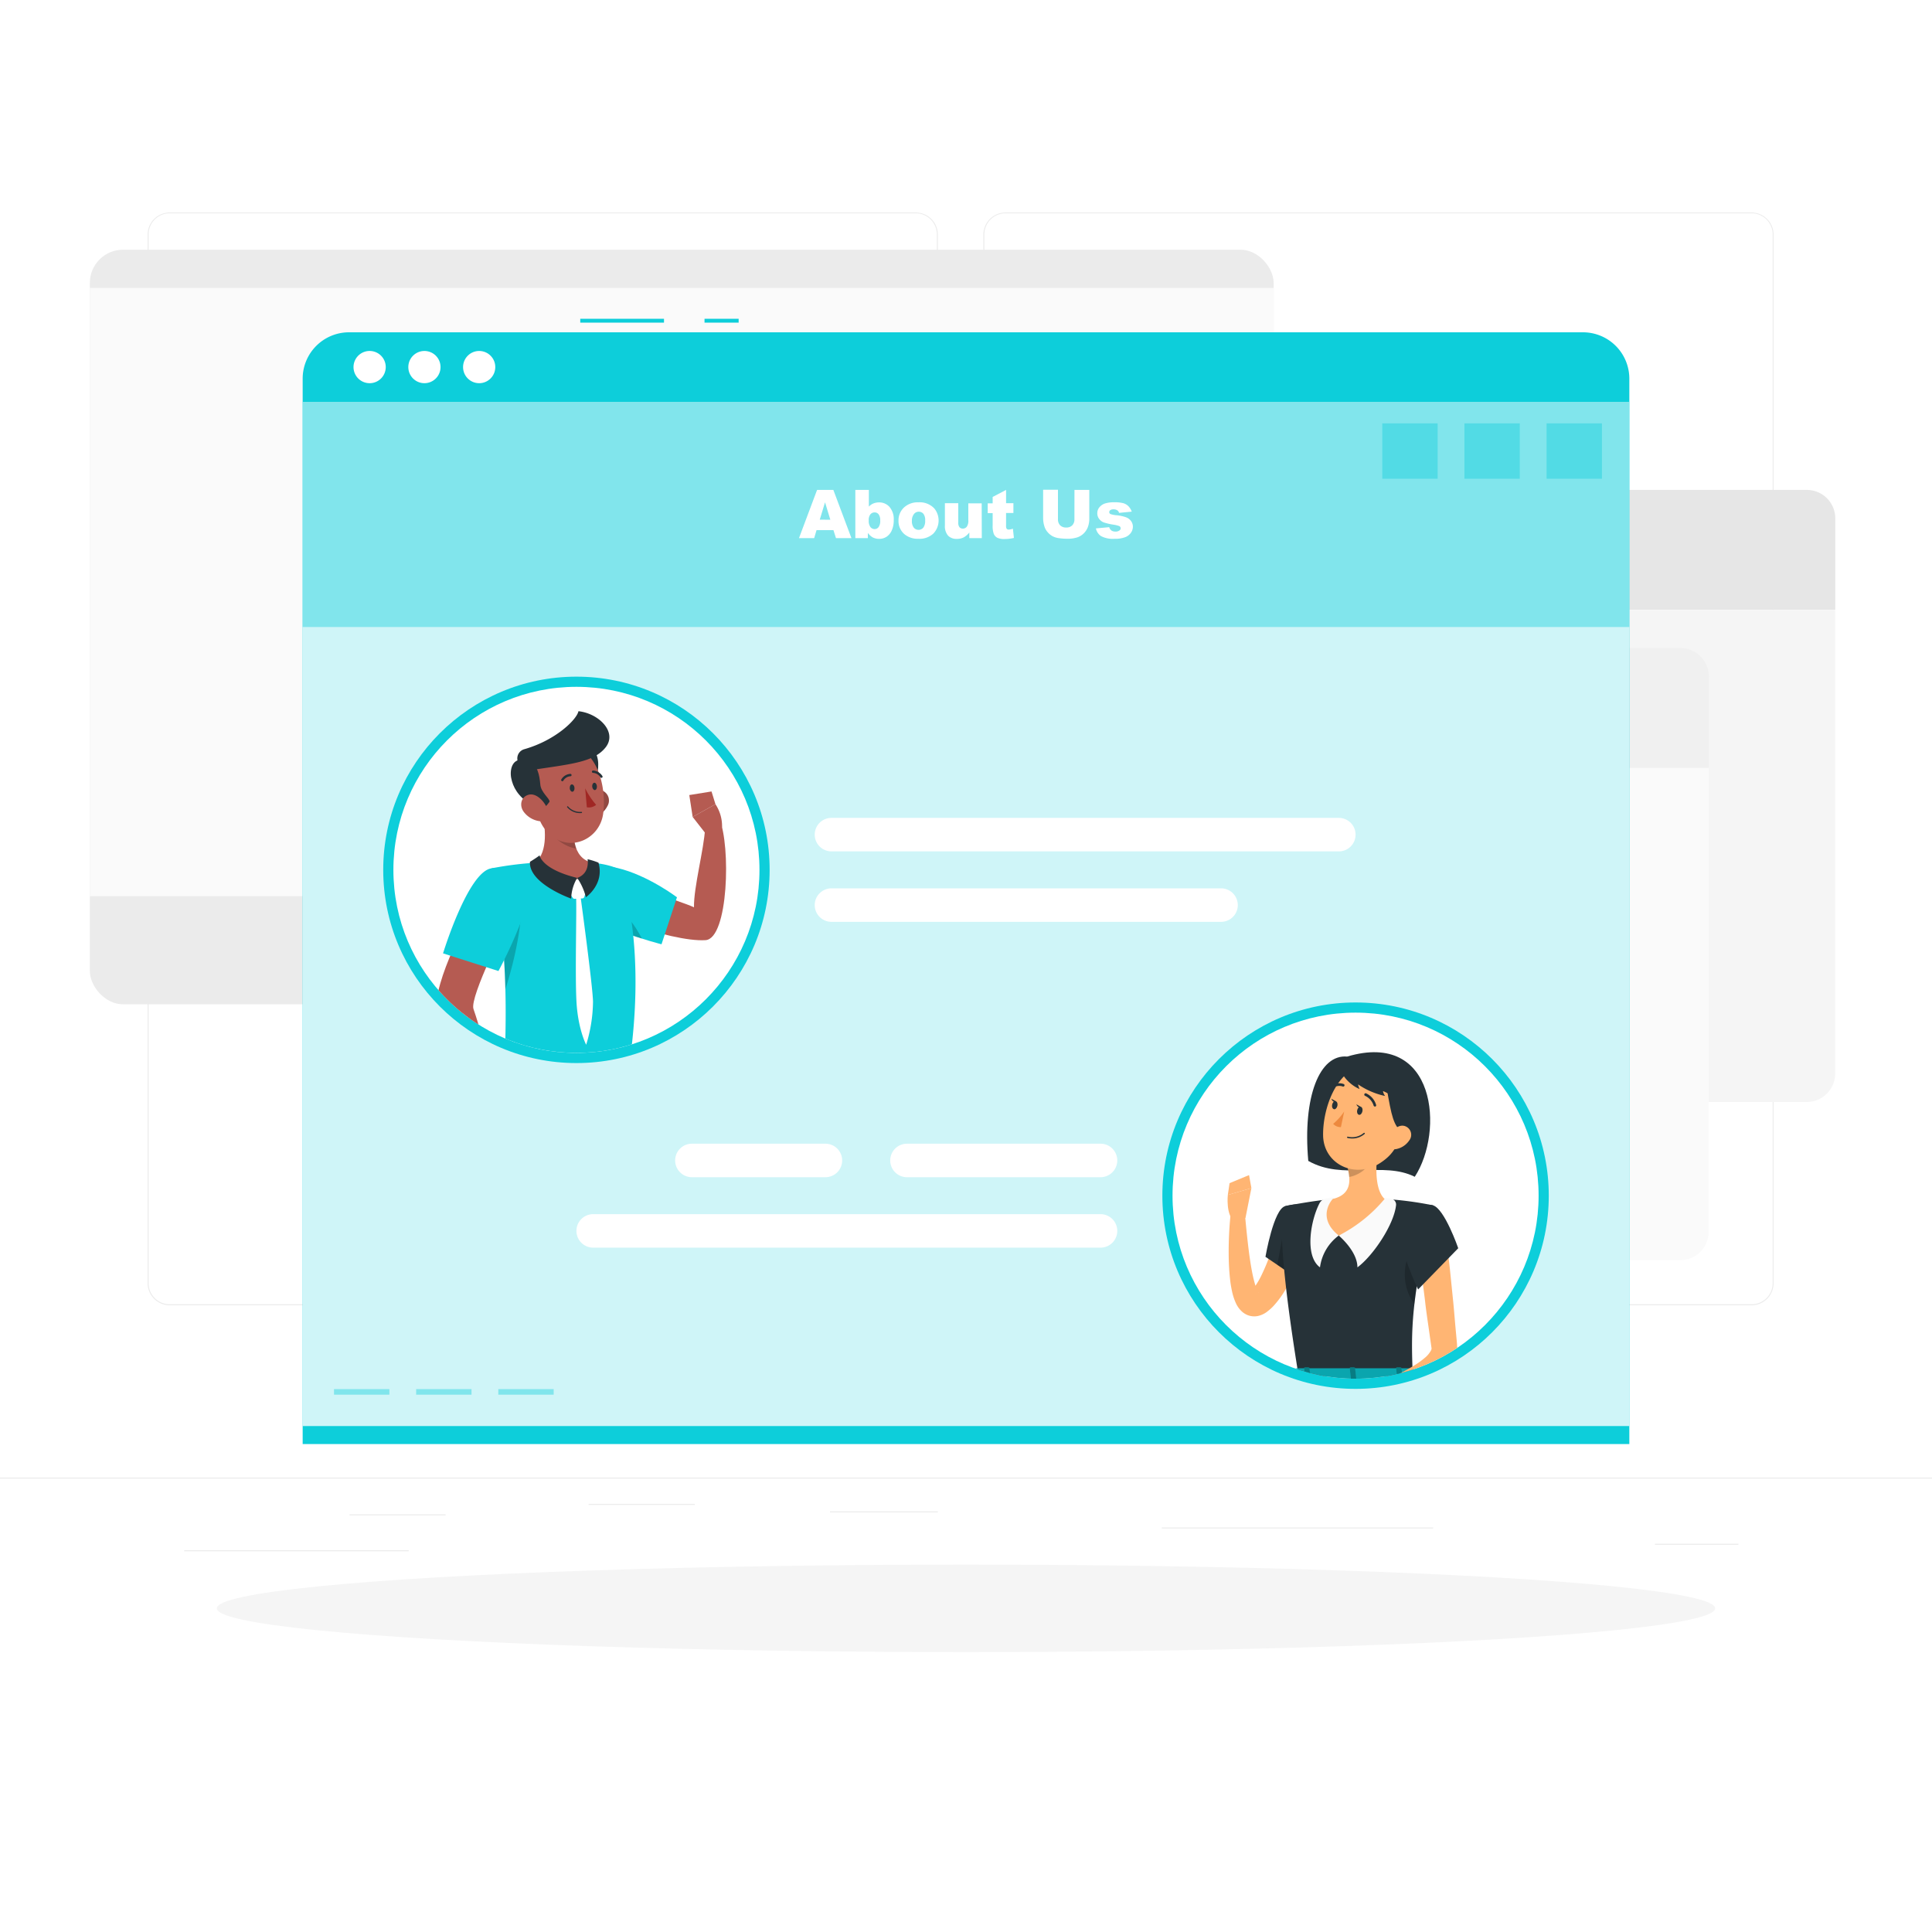 <svg class="animated" id="freepik_stories-about-us-page" xmlns="http://www.w3.org/2000/svg" xmlns:xlink="http://www.w3.org/1999/xlink" viewBox="0 0 500 500" version="1.1" xmlns:svgjs="http://svgjs.com/svgjs" width="100%" height="100%"><style>svg#freepik_stories-about-us-page:not(.animated) .animable {opacity: 0;}svg#freepik_stories-about-us-page.animated #freepik--background-complete--inject-110 {animation: 1s 1 forwards cubic-bezier(.36,-0.01,.5,1.38) zoomOut;animation-delay: 0s;}svg#freepik_stories-about-us-page.animated #freepik--Shadow--inject-110 {animation: 1s 1 forwards cubic-bezier(.36,-0.01,.5,1.38) lightSpeedLeft;animation-delay: 0s;}svg#freepik_stories-about-us-page.animated #freepik--Page--inject-110 {animation: 1s 1 forwards cubic-bezier(.36,-0.01,.5,1.38) zoomOut;animation-delay: 0s;}            @keyframes zoomOut {                0% {                    opacity: 0;                    transform: scale(1.5);                }                100% {                    opacity: 1;                    transform: scale(1);                }            }                    @keyframes lightSpeedLeft {              from {                transform: translate3d(-50%, 0, 0) skewX(20deg);                opacity: 0;              }              60% {                transform: skewX(-10deg);                opacity: 1;              }              80% {                transform: skewX(2deg);              }              to {                opacity: 1;                transform: translate3d(0, 0, 0);              }            }        </style><g id="freepik--background-complete--inject-110" style="transform-origin: 250px 228.23px 0px;" class="animable"><rect y="382.4" width="500" height="0.25" style="fill: rgb(235, 235, 235); transform-origin: 250px 382.525px 0px;" id="elyx76hfb5s9m" class="animable"></rect><rect x="90.46" y="391.92" width="24.87" height="0.25" style="fill: rgb(235, 235, 235); transform-origin: 102.895px 392.045px 0px;" id="els10wcsyo7z" class="animable"></rect><rect x="152.33" y="389.21" width="27.5" height="0.25" style="fill: rgb(235, 235, 235); transform-origin: 166.08px 389.335px 0px;" id="eltit9mhsex2" class="animable"></rect><rect x="47.67" y="401.21" width="58.11" height="0.25" style="fill: rgb(235, 235, 235); transform-origin: 76.725px 401.335px 0px;" id="ellxivmthx2q" class="animable"></rect><rect x="428.3" y="399.53" width="21.6" height="0.25" style="fill: rgb(235, 235, 235); transform-origin: 439.1px 399.655px 0px;" id="el54wkadw92kj" class="animable"></rect><rect x="214.79" y="391.14" width="27.93" height="0.25" style="fill: rgb(235, 235, 235); transform-origin: 228.755px 391.265px 0px;" id="elcdo54xvz2k6" class="animable"></rect><rect x="300.67" y="395.31" width="70.22" height="0.25" style="fill: rgb(235, 235, 235); transform-origin: 335.78px 395.435px 0px;" id="eluga8tlli9gj" class="animable"></rect><path d="M237,337.8H43.91a5.71,5.71,0,0,1-5.7-5.71V60.66A5.71,5.71,0,0,1,43.91,55H237a5.71,5.71,0,0,1,5.71,5.71V332.09A5.71,5.71,0,0,1,237,337.8ZM43.91,55.2a5.46,5.46,0,0,0-5.45,5.46V332.09a5.46,5.46,0,0,0,5.45,5.46H237a5.47,5.47,0,0,0,5.46-5.46V60.66A5.47,5.47,0,0,0,237,55.2Z" style="fill: rgb(235, 235, 235); transform-origin: 140.46px 196.4px 0px;" id="el2ctz3oxsly" class="animable"></path><path d="M453.31,337.8H260.21a5.72,5.72,0,0,1-5.71-5.71V60.66A5.72,5.72,0,0,1,260.21,55h193.1A5.71,5.71,0,0,1,459,60.66V332.09A5.71,5.71,0,0,1,453.31,337.8ZM260.21,55.2a5.47,5.47,0,0,0-5.46,5.46V332.09a5.47,5.47,0,0,0,5.46,5.46h193.1a5.47,5.47,0,0,0,5.46-5.46V60.66a5.47,5.47,0,0,0-5.46-5.46Z" style="fill: rgb(235, 235, 235); transform-origin: 356.75px 196.4px 0px;" id="elhc8w1q33gi" class="animable"></path><rect x="23.25" y="64.62" width="306.37" height="195.29" rx="8.6" style="fill: rgb(235, 235, 235); transform-origin: 176.435px 162.265px 0px;" id="elwjiqqi16jpk" class="animable"></rect><rect x="23.25" y="74.5" width="306.37" height="157.42" style="fill: rgb(250, 250, 250); transform-origin: 176.435px 153.21px 0px;" id="eldom9cgfrqwv" class="animable"></rect><path d="M231.27,134.14a7.37,7.37,0,0,1,7.35-7.35h229a7.37,7.37,0,0,1,7.35,7.35V157.8H231.27Z" style="fill: rgb(230, 230, 230); transform-origin: 353.12px 142.295px 0px;" id="el2pbjft7renh" class="animable"></path><circle cx="290.71" cy="142.3" r="5.56" style="fill: rgb(255, 255, 255); transform-origin: 290.71px 142.3px 0px;" id="elaqtyko6do5m" class="animable"></circle><circle cx="271.01" cy="142.3" r="5.56" style="fill: rgb(255, 255, 255); transform-origin: 271.01px 142.3px 0px;" id="elfywgla8gu76" class="animable"></circle><circle cx="251.32" cy="142.3" r="5.56" style="fill: rgb(255, 255, 255); transform-origin: 251.32px 142.3px 0px;" id="elvdd66g42kl" class="animable"></circle><path d="M467.59,285.2h-229a7.37,7.37,0,0,1-7.35-7.35v-120H474.94V277.85A7.37,7.37,0,0,1,467.59,285.2Z" style="fill: rgb(245, 245, 245); transform-origin: 353.09px 221.525px 0px;" id="eln0jxdm3igsi" class="animable"></path><path d="M198.55,175.07a7.37,7.37,0,0,1,7.35-7.35h229a7.37,7.37,0,0,1,7.35,7.35v23.66H198.55Z" style="fill: rgb(240, 240, 240); transform-origin: 320.4px 183.225px 0px;" id="eljfntyz3j29" class="animable"></path><circle cx="257.98" cy="183.23" r="5.56" style="fill: rgb(230, 230, 230); transform-origin: 257.98px 183.23px 0px;" id="el6x7w5l0xjph" class="animable"></circle><circle cx="238.28" cy="183.23" r="5.56" style="fill: rgb(230, 230, 230); transform-origin: 238.28px 183.23px 0px;" id="elv7hpt91bg2r" class="animable"></circle><circle cx="218.59" cy="183.23" r="5.56" style="fill: rgb(230, 230, 230); transform-origin: 218.59px 183.23px 0px;" id="elvgpet8bjzms" class="animable"></circle><path d="M434.86,326.13h-229a7.37,7.37,0,0,1-7.35-7.35v-120H442.21v120A7.37,7.37,0,0,1,434.86,326.13Z" style="fill: rgb(250, 250, 250); transform-origin: 320.36px 262.455px 0px;" id="elwq0tsf18a7a" class="animable"></path><path d="M165.82,216a7.37,7.37,0,0,1,7.35-7.35h229a7.37,7.37,0,0,1,7.35,7.35v23.66H165.82Z" style="fill: rgb(250, 250, 250); transform-origin: 287.67px 224.155px 0px;" id="elipd69v19txh" class="animable"></path><circle cx="225.25" cy="224.16" r="5.56" style="fill: rgb(240, 240, 240); transform-origin: 225.25px 224.16px 0px;" id="elfeaknkfdw0d" class="animable"></circle><circle cx="205.55" cy="224.16" r="5.56" style="fill: rgb(240, 240, 240); transform-origin: 205.55px 224.16px 0px;" id="elx8yiy34cgre" class="animable"></circle><circle cx="185.86" cy="224.16" r="5.56" style="fill: rgb(240, 240, 240); transform-origin: 185.86px 224.16px 0px;" id="elcn4svg9cgy7" class="animable"></circle><path d="M402.13,367.06h-229a7.37,7.37,0,0,1-7.35-7.35v-120H409.48v120A7.37,7.37,0,0,1,402.13,367.06Z" style="fill: rgb(230, 230, 230); transform-origin: 287.63px 303.385px 0px;" id="elttzrqjldxa" class="animable"></path></g><g id="freepik--Shadow--inject-110" style="transform-origin: 250px 416.24px 0px;" class="animable"><ellipse id="freepik--path--inject-110" cx="250" cy="416.24" rx="193.89" ry="11.32" style="fill: rgb(245, 245, 245); transform-origin: 250px 416.24px 0px;" class="animable"></ellipse></g><g id="freepik--Page--inject-110" style="transform-origin: 250px 228.11px 0px;" class="animable"><rect x="182.33" y="82.5" width="8.83" height="1" style="fill: rgb(13, 206, 218); transform-origin: 186.745px 83px 0px;" id="elb1l24kc2t6e" class="animable"></rect><rect x="150.17" y="82.5" width="21.67" height="1" style="fill: rgb(13, 206, 218); transform-origin: 161.005px 83px 0px;" id="el867fb19wtbp" class="animable"></rect><path d="M90.33,86H409.67a12,12,0,0,1,12,12V373.72a0,0,0,0,1,0,0H78.33a0,0,0,0,1,0,0V98A12,12,0,0,1,90.33,86Z" style="fill: rgb(13, 206, 218); transform-origin: 250px 229.86px 0px;" id="elhx30huvb7lr" class="animable"></path><g id="elyz32a2hlwlf"><rect x="78.33" y="104" width="343.33" height="265.06" style="fill: rgb(255, 255, 255); opacity: 0.8; transform-origin: 249.995px 236.53px 0px;" class="animable"></rect></g><g id="eloeqwo49286"><rect x="78.33" y="104" width="343.33" height="58.27" style="fill: rgb(13, 206, 218); opacity: 0.4; transform-origin: 249.995px 133.135px 0px;" class="animable"></rect></g><g id="elmuuuhxju4xs"><rect x="400.25" y="109.57" width="14.33" height="14.33" style="fill: rgb(13, 206, 218); opacity: 0.4; transform-origin: 407.415px 116.735px 0px;" class="animable"></rect></g><g id="eluspyix0rdw"><rect x="378.99" y="109.57" width="14.33" height="14.33" style="fill: rgb(13, 206, 218); opacity: 0.4; transform-origin: 386.155px 116.735px 0px;" class="animable"></rect></g><g id="elqfoertxg8ub"><rect x="357.73" y="109.57" width="14.33" height="14.33" style="fill: rgb(13, 206, 218); opacity: 0.4; transform-origin: 364.895px 116.735px 0px;" class="animable"></rect></g><g id="el8vnjgupddol"><rect x="128.96" y="359.5" width="14.33" height="1.44" style="fill: rgb(13, 206, 218); opacity: 0.4; transform-origin: 136.125px 360.22px 0px;" class="animable"></rect></g><g id="el4e1682rlha9"><rect x="107.7" y="359.5" width="14.33" height="1.44" style="fill: rgb(13, 206, 218); opacity: 0.4; transform-origin: 114.865px 360.22px 0px;" class="animable"></rect></g><g id="el0lsdxayubd6s"><rect x="86.44" y="359.5" width="14.33" height="1.44" style="fill: rgb(13, 206, 218); opacity: 0.4; transform-origin: 93.605px 360.22px 0px;" class="animable"></rect></g><path d="M215.69,137.2h-4.37l-.61,2.06h-3.93l4.68-12.47h4.21l4.68,12.47h-4Zm-.8-2.69L213.52,130l-1.37,4.49Z" style="fill: rgb(255, 255, 255); transform-origin: 213.565px 133.025px 0px;" id="elrnxv9603ujr" class="animable"></path><path d="M221.36,126.79h3.5v4.32a3.33,3.33,0,0,1,1.17-.81,3.84,3.84,0,0,1,1.46-.28,3.54,3.54,0,0,1,2.73,1.19,4.9,4.9,0,0,1,1.08,3.41,6.42,6.42,0,0,1-.49,2.6,3.77,3.77,0,0,1-1.37,1.69,3.5,3.5,0,0,1-1.93.55,3.6,3.6,0,0,1-1.67-.39,4.23,4.23,0,0,1-1.24-1.15v1.34h-3.24Zm3.47,7.93a2.65,2.65,0,0,0,.44,1.69,1.4,1.4,0,0,0,1.11.52,1.28,1.28,0,0,0,1-.52,2.76,2.76,0,0,0,.42-1.73,2.5,2.5,0,0,0-.41-1.57,1.27,1.27,0,0,0-1-.5,1.42,1.42,0,0,0-1.15.52A2.39,2.39,0,0,0,224.83,134.72Z" style="fill: rgb(255, 255, 255); transform-origin: 226.336px 133.125px 0px;" id="elvtn4h0u0z3" class="animable"></path><path d="M232.53,134.77a4.54,4.54,0,0,1,1.4-3.41A5.22,5.22,0,0,1,237.7,130a5.16,5.16,0,0,1,4.09,1.58,4.9,4.9,0,0,1-.26,6.53,5.28,5.28,0,0,1-3.83,1.33,5.41,5.41,0,0,1-3.52-1.1A4.44,4.44,0,0,1,232.53,134.77Zm3.47,0a2.77,2.77,0,0,0,.49,1.79,1.62,1.62,0,0,0,2.46,0,2.82,2.82,0,0,0,.48-1.83A2.67,2.67,0,0,0,239,133a1.53,1.53,0,0,0-1.2-.57,1.55,1.55,0,0,0-1.25.58A2.69,2.69,0,0,0,236,134.76Z" style="fill: rgb(255, 255, 255); transform-origin: 237.72px 134.718px 0px;" id="eluyzydv799ac" class="animable"></path><path d="M254.09,139.26h-3.23V137.8a4.67,4.67,0,0,1-1.46,1.28,3.82,3.82,0,0,1-1.81.38,2.94,2.94,0,0,1-2.24-.85,3.71,3.71,0,0,1-.81-2.63v-5.75H248v5a1.83,1.83,0,0,0,.31,1.21,1.12,1.12,0,0,0,.89.36,1.25,1.25,0,0,0,1-.48,2.68,2.68,0,0,0,.4-1.71v-4.34h3.46Z" style="fill: rgb(255, 255, 255); transform-origin: 249.309px 134.847px 0px;" id="elqodosej2mb" class="animable"></path><path d="M260.37,126.79v3.44h1.9v2.53h-1.9V136a1.67,1.67,0,0,0,.11.77.62.62,0,0,0,.59.28,3.66,3.66,0,0,0,1.07-.22l.26,2.39a11.14,11.14,0,0,1-2.4.28,4.14,4.14,0,0,1-1.9-.33,2,2,0,0,1-.91-1,5.85,5.85,0,0,1-.29-2.19v-3.18h-1.28v-2.53h1.28v-1.66Z" style="fill: rgb(255, 255, 255); transform-origin: 259.01px 133.149px 0px;" id="eljrtts48iaki" class="animable"></path><path d="M278.07,126.79h3.84v7.43a6.27,6.27,0,0,1-.34,2.09,4.52,4.52,0,0,1-1.08,1.71,4.42,4.42,0,0,1-1.54,1,8,8,0,0,1-2.7.41,16,16,0,0,1-2-.13,5.12,5.12,0,0,1-1.79-.5,4.34,4.34,0,0,1-1.33-1.08,3.94,3.94,0,0,1-.82-1.43,7.41,7.41,0,0,1-.35-2.11v-7.43h3.84v7.61a2.19,2.19,0,0,0,.56,1.59,2.12,2.12,0,0,0,1.57.57,2.07,2.07,0,0,0,1.56-.56,2.16,2.16,0,0,0,.57-1.6Z" style="fill: rgb(255, 255, 255); transform-origin: 275.935px 133.091px 0px;" id="eloveyp14hbt" class="animable"></path><path d="M283.62,136.75l3.44-.32a1.66,1.66,0,0,0,.59.87,1.76,1.76,0,0,0,1,.27,1.69,1.69,0,0,0,1.08-.3.66.66,0,0,0,.3-.55.64.64,0,0,0-.39-.58,7.37,7.37,0,0,0-1.49-.36,15.22,15.22,0,0,1-2.5-.58,2.66,2.66,0,0,1-1.18-.9,2.32,2.32,0,0,1-.49-1.46,2.4,2.4,0,0,1,.52-1.53,3.22,3.22,0,0,1,1.43-1,7.67,7.67,0,0,1,2.44-.32,8.65,8.65,0,0,1,2.39.25,3.12,3.12,0,0,1,1.28.77,4,4,0,0,1,.86,1.4l-3.29.32a1.1,1.1,0,0,0-.42-.64,1.74,1.74,0,0,0-1-.27,1.38,1.38,0,0,0-.85.21.63.63,0,0,0-.27.51.54.54,0,0,0,.34.5,5.71,5.71,0,0,0,1.48.3,9.76,9.76,0,0,1,2.57.55,2.84,2.84,0,0,1,1.29,1,2.48,2.48,0,0,1,.44,1.42,2.82,2.82,0,0,1-.47,1.52,3.24,3.24,0,0,1-1.49,1.18,7.21,7.21,0,0,1-2.77.43,6.57,6.57,0,0,1-3.52-.7A3.18,3.18,0,0,1,283.62,136.75Z" style="fill: rgb(255, 255, 255); transform-origin: 288.405px 134.723px 0px;" id="elqjapu1i8gvi" class="animable"></path><circle cx="149.18" cy="225.12" r="50" style="fill: rgb(13, 206, 218); transform-origin: 149.18px 225.12px 0px;" id="eldfw1xfoiq7l" class="animable"></circle><g id="elvup0ui590y"><circle cx="149.18" cy="225.12" r="47.37" style="fill: rgb(255, 255, 255); transform-origin: 149.18px 225.12px 0px; transform: rotate(-45deg);" class="animable"></circle></g><g style="clip-path: url(&quot;#freepik--clip-path--inject-110&quot;); transform-origin: 150.411px 235.515px 0px;" id="elp1xm8zm973" class="animable"><path d="M151.6,235l4-8.32s20.88,6.6,24,8.13c-.08-5.22,2.58-15,2.87-20.36.79-.75,2.7-2.64,3.69-2.57,3,7,2.35,31-3.55,31.43C173.18,243.91,151.6,235,151.6,235Z" style="fill: rgb(181, 91, 82); transform-origin: 169.756px 227.609px 0px;" id="el9c268mvq40i" class="animable"></path><path d="M149,233.7c2.41,5.65,22.2,10.68,22.2,10.68l4-12.16s-7.54-5.72-15.37-7.57C151.82,222.74,146.34,227.5,149,233.7Z" style="fill: rgb(13, 206, 218); transform-origin: 161.761px 234.301px 0px;" id="el7pkpefj7kdt" class="animable"></path><g id="eldq8khtcli9m"><path d="M149.35,234.36c2.35,3.55,11.09,6.77,16.78,8.56C162.34,235.56,157.23,231.5,149.35,234.36Z" style="opacity: 0.2; transform-origin: 157.74px 238.179px 0px;" class="animable"></path></g><path d="M182.45,215.51l-3.19-4.09,5.9-3.29a10.32,10.32,0,0,1,1.71,5.93Z" style="fill: rgb(181, 91, 82); transform-origin: 183.066px 211.82px 0px;" id="elh39yfo3qu4d" class="animable"></path><polygon points="178.39 205.76 184.14 204.83 185.16 208.13 179.26 211.42 178.39 205.76" style="fill: rgb(181, 91, 82); transform-origin: 181.775px 208.125px 0px;" id="elsgbkms2avn" class="animable"></polygon><path d="M160.31,225.06s8.06,19.4,1.74,55.55h-31.5c-.37-5.28,2.32-31-3.38-55.88a87.92,87.92,0,0,1,11.47-1.46,127.07,127.07,0,0,1,14.61,0C158.35,223.74,160.31,225.06,160.31,225.06Z" style="fill: rgb(13, 206, 218); transform-origin: 145.82px 251.835px 0px;" id="el3dxvf4tkymk" class="animable"></path><g id="el15xhjidrjhp"><path d="M134.78,230.86c.68,4.1-.37,13.89-4,25.2a165.59,165.59,0,0,0-3.08-28.86v0C130,226.92,134.14,227,134.78,230.86Z" style="opacity: 0.2; transform-origin: 131.337px 241.581px 0px;" class="animable"></path></g><path d="M140.21,209.61c1,4.7,1.64,10.53-1.57,13.66,0,0,2,4.77,10.74,4.77,8,0,3.87-4.77,3.87-4.77-5.27-1.25-5.16-7.73-4.33-11.39Z" style="fill: rgb(181, 91, 82); transform-origin: 146.478px 218.825px 0px;" id="el2e1sx6aod5k" class="animable"></path><path d="M149.79,227.66l1.9,2.1a.57.57,0,0,1,.12.54l-.61,1.85a.53.53,0,0,1-.48.36l-2,.1a.54.54,0,0,1-.49-.25L147,230.57a.56.56,0,0,1,0-.67l2-2.24A.56.56,0,0,1,149.79,227.66Z" style="fill: rgb(255, 255, 255); transform-origin: 149.361px 230.054px 0px;" id="elshnwd09u55" class="animable"></path><path d="M149.38,227.2a11.06,11.06,0,0,0-1.56,5.36s-11-3.86-10.67-9.52c0,0,1.53-.92,2.5-1.67C139.65,221.37,140.11,224.94,149.38,227.2Z" style="fill: rgb(38, 50, 56); transform-origin: 143.261px 226.965px 0px;" id="elj0widje2e2n" class="animable"></path><path d="M149.38,227.2a15.66,15.66,0,0,1,2.25,5s4.88-3.36,3.25-8.95a19.66,19.66,0,0,0-2.82-.89S152.8,226,149.38,227.2Z" style="fill: rgb(38, 50, 56); transform-origin: 152.297px 227.28px 0px;" id="el7vabzjyawit" class="animable"></path><path d="M150.27,232.22s3.13,23,3.2,27a38.82,38.82,0,0,1-1.77,11.16s-2.15-4.07-2.52-11.33.08-22.76-.08-26.84Z" style="fill: rgb(255, 255, 255); transform-origin: 151.25px 251.295px 0px;" id="eltyw9vjvin7p" class="animable"></path><g id="el3qrdskgslxl"><path d="M148.92,211.89a14.15,14.15,0,0,0,.22,7.72,8.57,8.57,0,0,1-2.35-.72c-3-1.4-4.51-3.59-6.1-6.84-.14-.84-.3-1.65-.47-2.44Z" style="opacity: 0.2; transform-origin: 144.68px 214.61px 0px;" class="animable"></path></g><path d="M157.21,208.59a5.86,5.86,0,0,1-3.5,2.95c-2,.59-3.09-1.24-2.59-3.19.46-1.76,2-4.18,4.1-3.93A2.79,2.79,0,0,1,157.21,208.59Z" style="fill: rgb(181, 91, 82); transform-origin: 154.296px 208.027px 0px;" id="elwiwjqdyzca8" class="animable"></path><g id="elurtjlju98hn"><path d="M157.21,208.59a5.86,5.86,0,0,1-3.5,2.95c-2,.59-3.09-1.24-2.59-3.19.46-1.76,2-4.18,4.1-3.93A2.79,2.79,0,0,1,157.21,208.59Z" style="opacity: 0.2; transform-origin: 154.296px 208.027px 0px;" class="animable"></path></g><path d="M151.41,204.52c2,1.83,5.65-8.21,1.56-11s-5.52,1-5.45,3.31S148.39,201.81,151.41,204.52Z" style="fill: rgb(38, 50, 56); transform-origin: 151.173px 198.638px 0px;" id="elwlc4600od6t" class="animable"></path><path d="M137.75,202.83c.94,6.36,1.17,10.13,4.64,13.2,5.21,4.61,12.74,1.15,13.69-5.33.86-5.84-.82-15.27-7.21-17.4A8.51,8.51,0,0,0,137.75,202.83Z" style="fill: rgb(181, 91, 82); transform-origin: 146.955px 205.495px 0px;" id="eleir446bla5i" class="animable"></path><path d="M137.35,208.23c1.1.71,2.61,2.63,4.88-.77,0-.88-2.23-2.36-2.4-4.44-.2-2.42-.73-5-2.69-5.85-4.47-2-5.29,1.84-4.85,4.14S133.94,206,137.35,208.23Z" style="fill: rgb(38, 50, 56); transform-origin: 137.208px 203.013px 0px;" id="elug5oyatbq0e" class="animable"></path><path d="M136.75,199.41c10.55-1.64,16.78-2,19.95-5.95s-1.7-8.84-7-9.4c-.38,2.06-5.75,7.48-14,9.83a2.48,2.48,0,0,0-.71,4.46C136,199,136.75,199.41,136.75,199.41Z" style="fill: rgb(38, 50, 56); transform-origin: 145.792px 191.735px 0px;" id="elegp18klggpf" class="animable"></path><path d="M135.52,210.07a6.15,6.15,0,0,0,4,2.43c2.09.32,2.84-1.63,2-3.49-.75-1.68-2.74-3.86-4.72-3.33S134.35,208.46,135.52,210.07Z" style="fill: rgb(181, 91, 82); transform-origin: 138.373px 209.067px 0px;" id="el5in2feqbl" class="animable"></path><path d="M147.46,204c0,.52.36.93.69.9s.57-.46.53-1-.35-.92-.69-.9S147.42,203.44,147.46,204Z" style="fill: rgb(38, 50, 56); transform-origin: 148.07px 203.95px 0px;" id="el4s19xbr31ki" class="animable"></path><path d="M153.26,203.57c.05.52.36.92.69.9s.57-.46.53-1-.36-.93-.69-.9S153.22,203.05,153.26,203.57Z" style="fill: rgb(38, 50, 56); transform-origin: 153.87px 203.52px 0px;" id="el4zc13azt296" class="animable"></path><path d="M151.44,204a19.24,19.24,0,0,0,2.84,4.29,2.9,2.9,0,0,1-2.41.63Z" style="fill: rgb(160, 39, 36); transform-origin: 152.86px 206.486px 0px;" id="el7u6u8q7aham" class="animable"></path><path d="M150.5,210.41a.14.14,0,0,0,.13-.16.15.15,0,0,0-.16-.14,4.13,4.13,0,0,1-3.45-1.39.15.15,0,1,0-.24.18A4.36,4.36,0,0,0,150.5,210.41Z" style="fill: rgb(38, 50, 56); transform-origin: 148.691px 209.544px 0px;" id="elv8g7hmb5flr" class="animable"></path><path d="M145.55,202.18a.28.28,0,0,0,.23-.13,2.35,2.35,0,0,1,1.84-1.16.29.29,0,0,0,.3-.3.31.31,0,0,0-.31-.31,2.91,2.91,0,0,0-2.34,1.43.3.3,0,0,0,.1.42A.24.24,0,0,0,145.55,202.18Z" style="fill: rgb(38, 50, 56); transform-origin: 146.571px 201.231px 0px;" id="elde9m525re2e" class="animable"></path><path d="M155.69,201.31l.12-.05a.3.3,0,0,0,.08-.43,3.06,3.06,0,0,0-2.4-1.42.3.3,0,0,0-.3.31.31.31,0,0,0,.31.3h0a2.43,2.43,0,0,1,1.89,1.15A.34.34,0,0,0,155.69,201.31Z" style="fill: rgb(38, 50, 56); transform-origin: 154.569px 200.36px 0px;" id="elrjdc9rsdiic" class="animable"></path><path d="M123.55,233.26l8.1,4.76s-10.22,20-9.11,23.12c1.51,4.2,3.8,13.43,6.48,18-.26,1-1.76,3.43-2.64,3.88-6.44-4.32-13.49-18.47-13.47-22.51C113,251.34,123.55,233.26,123.55,233.26Z" style="fill: rgb(181, 91, 82); transform-origin: 122.28px 258.14px 0px;" id="eld4hojwxname" class="animable"></path><path d="M127.17,224.73c-6.06.88-12.51,22-12.51,22L129,251.3a115.8,115.8,0,0,0,6.63-14.87C138.29,228.63,133.67,223.78,127.17,224.73Z" style="fill: rgb(13, 206, 218); transform-origin: 125.528px 237.956px 0px;" id="elsrmp84x7bg" class="animable"></path><path d="M127.55,278.34l6.11-.44-3.08,6.74s-5.36.21-6.34-3.88Z" style="fill: rgb(181, 91, 82); transform-origin: 128.95px 281.271px 0px;" id="elxrn525elo0n" class="animable"></path><polygon points="138.7 281 135.6 286.97 130.58 284.64 133.66 277.9 138.7 281" style="fill: rgb(181, 91, 82); transform-origin: 134.64px 282.435px 0px;" id="el1tyvu0odgiu" class="animable"></polygon></g><circle cx="350.82" cy="309.44" r="50" style="fill: rgb(13, 206, 218); transform-origin: 350.82px 309.44px 0px;" id="elgwuo0o7j657" class="animable"></circle><circle cx="350.82" cy="309.44" r="47.37" style="fill: rgb(255, 255, 255); transform-origin: 350.82px 309.44px 0px;" id="elg66pqiiauju" class="animable"></circle><g style="clip-path: url(&quot;#freepik--clip-path-2--inject-110&quot;); transform-origin: 347.543px 319.216px 0px;" id="elotrvcl8wah" class="animable"><path d="M348.64,273.44c-7.11-.64-11.54,10.3-10.06,27,9,5.11,19.31,0,27.56,4.11C373.77,292.88,371.74,266.56,348.64,273.44Z" style="fill: rgb(38, 50, 56); transform-origin: 354.212px 288.43px 0px;" id="elxhhigl86b8" class="animable"></path><path d="M337.54,321.78a53.21,53.21,0,0,1-4.29,10.94,24.48,24.48,0,0,1-3.66,5.25,12,12,0,0,1-1.37,1.26,6.2,6.2,0,0,1-2.67,1.35,4.72,4.72,0,0,1-2.29-.1,4.83,4.83,0,0,1-1.79-1,6.68,6.68,0,0,1-1.56-2.09,14.77,14.77,0,0,1-1.09-3.33,27.27,27.27,0,0,1-.48-3c-.22-2-.32-3.86-.35-5.76a93.93,93.93,0,0,1,.51-11.25l3.68.07c.32,3.6.69,7.24,1.16,10.78.25,1.77.53,3.53.89,5.21.18.83.39,1.65.61,2.4a8.28,8.28,0,0,0,.77,1.86c.11.18.25.28.08.09a1.69,1.69,0,0,0-.59-.33,2,2,0,0,0-.93-.06c-.45.08-.48.21-.3,0a7.22,7.22,0,0,0,.59-.68,21.41,21.41,0,0,0,2.31-4,48.74,48.74,0,0,0,1.94-4.73c.6-1.61,1.16-3.34,1.65-4.9Z" style="fill: rgb(255, 181, 115); transform-origin: 327.76px 327.363px 0px;" id="elrf5kelu7st" class="animable"></path><path d="M332.6,312.15c-3,.77-5.1,13.11-5.1,13.11l11.47,7.8s4.72-14.63,2.41-17.93S337,311,332.6,312.15Z" style="fill: rgb(38, 50, 56); transform-origin: 334.758px 322.36px 0px;" id="elh4jeu5wcjos" class="animable"></path><g id="eli17pra6ibqm"><polygon points="332.87 314.91 330.56 327.35 335.21 330.5 332.87 314.91" style="opacity: 0.2; transform-origin: 332.885px 322.705px 0px;" class="animable"></polygon></g><path d="M322.34,315.15l1.52-7.67-6.1,1.77s-.6,5.31,1.86,7.06Z" style="fill: rgb(255, 181, 115); transform-origin: 320.778px 311.895px 0px;" id="elwcpt72wkaqf" class="animable"></path><polygon points="323.25 304.11 318.21 306.2 317.76 309.25 323.86 307.48 323.25 304.11" style="fill: rgb(255, 181, 115); transform-origin: 320.81px 306.68px 0px;" id="elajqsynjn6w5" class="animable"></polygon><path d="M332.6,312.15s-3.47,1.23,3.48,43.93h29.55c-.49-12-.51-19.45,5.24-44.14a88,88,0,0,0-12.55-1.65,93.82,93.82,0,0,0-13.42,0C339.14,310.82,332.6,312.15,332.6,312.15Z" style="fill: rgb(38, 50, 56); transform-origin: 351.302px 333.065px 0px;" id="elw0l00lzoyq" class="animable"></path><g id="el4db9ee1eu2k"><path d="M368.44,321.72c-2.68.66-5.16,3.59-4.86,9a13,13,0,0,0,2.47,6.78c.47-4.14,1.26-8.95,2.52-15.09Z" style="opacity: 0.2; transform-origin: 366.063px 329.61px 0px;" class="animable"></path></g><path d="M346.46,319.76s4.84,4,4.84,8.23c4-2.95,9.45-11,10-16.11a1.54,1.54,0,0,0-1.46-1.68,8.79,8.79,0,0,1-1.08-.14,1,1,0,0,0-.86.22Z" style="fill: rgb(250, 250, 250); transform-origin: 353.883px 319.014px 0px;" id="elgfigdn1zho5" class="animable"></path><path d="M346.46,319.76a12.24,12.24,0,0,0-4.85,8.23c-4.08-3-2.39-12.23-.12-16.59a2.34,2.34,0,0,1,1.82-1.24c.59-.07,1.05-.15,1.35-.21a.4.4,0,0,1,.48.34Z" style="fill: rgb(250, 250, 250); transform-origin: 342.797px 318.966px 0px;" id="el3bag1abupb2" class="animable"></path><path d="M357,295.18c-.84,4.32-1.69,12.23,1.33,15.11a37.91,37.91,0,0,1-11.86,9.47c-6-4.79-1.56-9.47-1.56-9.47,4.82-1.15,4.69-4.72,3.85-8.08Z" style="fill: rgb(255, 181, 115); transform-origin: 350.829px 307.47px 0px;" id="elwb77pl67k2" class="animable"></path><g id="ely4lsvabnpj7"><path d="M353.63,298.05l-4.87,4.16a14.29,14.29,0,0,1,.41,2.38c1.84-.26,4.73-1.83,5.13-3.83A5.67,5.67,0,0,0,353.63,298.05Z" style="opacity: 0.2; transform-origin: 351.53px 301.32px 0px;" class="animable"></path></g><path d="M364.23,288.24c-2,6.94-2.69,9.92-7.05,12.75-6.55,4.24-14.64.27-14.76-7.13-.11-6.66,3.18-16.89,10.69-18.16A9.85,9.85,0,0,1,364.23,288.24Z" style="fill: rgb(255, 181, 115); transform-origin: 353.532px 289.14px 0px;" id="elx20egc6m84o" class="animable"></path><path d="M358.9,281.77c1.22,6.93,1.69,9.61,4.14,11.4s4.73-6.43,2.92-9.59S358.9,281.77,358.9,281.77Z" style="fill: rgb(38, 50, 56); transform-origin: 362.756px 287.453px 0px;" id="el4lxumkzpb3a" class="animable"></path><path d="M347.38,275.27c-1.47,1.74,1.55,5.38,4.48,6.57a5,5,0,0,1-.39-1.2,19.67,19.67,0,0,0,7,3,2.75,2.75,0,0,1-.55-1.23c0-.34,7.22,4.44,8.27,1s-2.53-7.94-8-9.38C353.53,272.86,349.19,273.12,347.38,275.27Z" style="fill: rgb(38, 50, 56); transform-origin: 356.684px 279.001px 0px;" id="el2cedzjxwe5d" class="animable"></path><path d="M352.59,287.62c-.12.57-.53,1-.91.88s-.57-.61-.44-1.19.53-1,.91-.88S352.72,287,352.59,287.62Z" style="fill: rgb(38, 50, 56); transform-origin: 351.915px 287.465px 0px;" id="elgtoqa00dmzo" class="animable"></path><path d="M346.12,286.18c-.13.57-.54,1-.91.88s-.58-.61-.45-1.19.53-1,.91-.88S346.24,285.6,346.12,286.18Z" style="fill: rgb(38, 50, 56); transform-origin: 345.439px 286.025px 0px;" id="eld1nuldndnoq" class="animable"></path><path d="M345.83,285.06l-1.29-.71S345,285.58,345.83,285.06Z" style="fill: rgb(38, 50, 56); transform-origin: 345.185px 284.769px 0px;" id="eliaq4i6o06xi" class="animable"></path><path d="M347.88,287.65a15.7,15.7,0,0,1-2.85,3.2,2.51,2.51,0,0,0,2,.84Z" style="fill: rgb(237, 137, 62); transform-origin: 346.455px 289.672px 0px;" id="elrnx5ixbzw1b" class="animable"></path><path d="M349.61,294.63a7.09,7.09,0,0,1-.86-.12.18.18,0,0,1-.13-.21.17.17,0,0,1,.21-.13,4.66,4.66,0,0,0,4.09-.95.18.18,0,0,1,.25,0,.18.18,0,0,1,0,.24A4.87,4.87,0,0,1,349.61,294.63Z" style="fill: rgb(38, 50, 56); transform-origin: 350.916px 293.907px 0px;" id="elmw0d9mloc7" class="animable"></path><path d="M364.69,295.17a5.27,5.27,0,0,1-3.36,2.21c-1.82.34-2.57-1.33-1.92-3,.58-1.47,2.22-3.41,4-3A2.37,2.37,0,0,1,364.69,295.17Z" style="fill: rgb(255, 181, 115); transform-origin: 362.197px 294.374px 0px;" id="el2mpltk9ao8u" class="animable"></path><path d="M355.77,286.36a.33.33,0,0,1-.29-.28,4.1,4.1,0,0,0-2.16-2.46.35.35,0,1,1,.29-.63,4.74,4.74,0,0,1,2.54,3,.35.35,0,0,1-.27.4Z" style="fill: rgb(38, 50, 56); transform-origin: 354.613px 284.663px 0px;" id="elhj44f4p703" class="animable"></path><path d="M344.84,281.59a.36.36,0,0,1-.31-.16.35.35,0,0,1,.1-.48,3.43,3.43,0,0,1,3.12-.4.34.34,0,0,1,.18.46.34.34,0,0,1-.45.17,2.78,2.78,0,0,0-2.47.35A.35.35,0,0,1,344.84,281.59Z" style="fill: rgb(38, 50, 56); transform-origin: 346.218px 280.967px 0px;" id="elbnt5e725j5c" class="animable"></path><path d="M352.3,286.5l-1.28-.71S351.48,287,352.3,286.5Z" style="fill: rgb(38, 50, 56); transform-origin: 351.66px 286.206px 0px;" id="elcly9qw54gg8" class="animable"></path><path d="M366.08,354.35l.75,2.64c.11.21-.14.42-.48.42H335.93c-.27,0-.49-.14-.5-.3l-.27-2.65c0-.18.21-.34.5-.34H365.6A.53.53,0,0,1,366.08,354.35Z" style="fill: rgb(13, 206, 218); transform-origin: 351.008px 355.764px 0px;" id="el4m2yi9ngikh" class="animable"></path><g id="elk59ya9qbxg"><path d="M366.08,354.35l.75,2.64c.11.21-.14.42-.48.42H335.93c-.27,0-.49-.14-.5-.3l-.27-2.65c0-.18.21-.34.5-.34H365.6A.53.53,0,0,1,366.08,354.35Z" style="opacity: 0.2; transform-origin: 351.008px 355.764px 0px;" class="animable"></path></g><path d="M362,357.69h.8c.16,0,.28-.08.27-.18l-.38-3.44c0-.1-.15-.18-.31-.18h-.8c-.16,0-.28.08-.27.18l.38,3.44C361.66,357.61,361.8,357.69,362,357.69Z" style="fill: rgb(13, 206, 218); transform-origin: 362.19px 355.79px 0px;" id="el3doytexpo6l" class="animable"></path><g id="el6xhib7505r6"><path d="M362,357.69h.8c.16,0,.28-.08.27-.18l-.38-3.44c0-.1-.15-.18-.31-.18h-.8c-.16,0-.28.08-.27.18l.38,3.44C361.66,357.61,361.8,357.69,362,357.69Z" style="opacity: 0.4; transform-origin: 362.19px 355.79px 0px;" class="animable"></path></g><path d="M338.18,357.69h.8c.16,0,.29-.08.28-.18l-.38-3.44c0-.1-.15-.18-.31-.18h-.8c-.16,0-.28.08-.27.18l.37,3.44C337.88,357.61,338,357.69,338.18,357.69Z" style="fill: rgb(13, 206, 218); transform-origin: 338.38px 355.79px 0px;" id="els5tfd52eed" class="animable"></path><g id="elvtn3dc35ias"><path d="M338.18,357.69h.8c.16,0,.29-.08.28-.18l-.38-3.44c0-.1-.15-.18-.31-.18h-.8c-.16,0-.28.08-.27.18l.37,3.44C337.88,357.61,338,357.69,338.18,357.69Z" style="opacity: 0.4; transform-origin: 338.38px 355.79px 0px;" class="animable"></path></g><path d="M350,357.69h.8c.16,0,.28-.08.27-.18l-.37-3.44c0-.1-.15-.18-.31-.18h-.8c-.16,0-.29.08-.28.18l.38,3.44C349.72,357.61,349.86,357.69,350,357.69Z" style="fill: rgb(13, 206, 218); transform-origin: 350.19px 355.79px 0px;" id="eletwodxadalh" class="animable"></path><g id="el9ki38m385h"><path d="M350,357.69h.8c.16,0,.28-.08.27-.18l-.37-3.44c0-.1-.15-.18-.31-.18h-.8c-.16,0-.29.08-.28.18l.38,3.44C349.72,357.61,349.86,357.69,350,357.69Z" style="opacity: 0.4; transform-origin: 350.19px 355.79px 0px;" class="animable"></path></g><path d="M347.87,362l-7.17-3.21,2,7.11s4.56,1,6.54-1.25Z" style="fill: rgb(255, 181, 115); transform-origin: 344.97px 362.456px 0px;" id="elnpf4in1hub" class="animable"></path><path d="M374.32,320.71c.33,2.5.59,5,.89,7.5l.76,7.51c.27,2.5.46,5,.68,7.51L377,347l.08.94c0,.1,0,.49.05.76a8.44,8.44,0,0,1,0,.87,7.89,7.89,0,0,1-1,3.05,12.63,12.63,0,0,1-3.38,3.7,26.57,26.57,0,0,1-3.62,2.29,52,52,0,0,1-7.35,3.09,94.53,94.53,0,0,1-15,3.7l-.82-3.59c2.33-.77,4.71-1.56,7-2.44s4.61-1.75,6.82-2.76a53,53,0,0,0,6.32-3.29,21.53,21.53,0,0,0,2.65-1.92,6.42,6.42,0,0,0,1.59-1.91,1.26,1.26,0,0,0,.15-.52l-.17-1.19-.53-3.74c-.35-2.49-.74-5-1-7.48l-.95-7.49c-.27-2.51-.59-5-.82-7.51Z" style="fill: rgb(255, 181, 115); transform-origin: 361.551px 343.055px 0px;" id="elq4yu724zwvs" class="animable"></path><path d="M370.87,311.94c3,.9,6.52,11.1,6.52,11.1L367,333.71s-5.32-11-4.07-14.79C364.25,314.93,367.49,310.92,370.87,311.94Z" style="fill: rgb(38, 50, 56); transform-origin: 370.065px 322.745px 0px;" id="elb4v1c1qs2nd" class="animable"></path><polygon points="334.76 360.25 336.79 366.11 342.74 365.88 340.69 358.77 334.76 360.25" style="fill: rgb(255, 181, 115); transform-origin: 338.75px 362.44px 0px;" id="elax4xi25d4ti" class="animable"></polygon></g><path d="M346.49,220.34H215.19a4.34,4.34,0,0,1-4.34-4.34h0a4.33,4.33,0,0,1,4.34-4.33h131.3a4.33,4.33,0,0,1,4.33,4.33h0A4.33,4.33,0,0,1,346.49,220.34Z" style="fill: rgb(255, 255, 255); transform-origin: 280.835px 216.005px 0px;" id="eltkbd143rxam" class="animable"></path><path d="M316,238.57H215.19a4.33,4.33,0,0,1-4.34-4.33h0a4.34,4.34,0,0,1,4.34-4.34H316a4.34,4.34,0,0,1,4.34,4.34h0A4.33,4.33,0,0,1,316,238.57Z" style="fill: rgb(255, 255, 255); transform-origin: 265.595px 234.235px 0px;" id="ellos9xngsm" class="animable"></path><path d="M234.72,304.66h50.09a4.34,4.34,0,0,0,4.34-4.34h0a4.33,4.33,0,0,0-4.34-4.33H234.72a4.33,4.33,0,0,0-4.33,4.33h0A4.33,4.33,0,0,0,234.72,304.66Z" style="fill: rgb(255, 255, 255); transform-origin: 259.77px 300.325px 0px;" id="eljg2572adk8h" class="animable"></path><path d="M179.06,304.66h34.56a4.33,4.33,0,0,0,4.33-4.34h0a4.33,4.33,0,0,0-4.33-4.33H179.06a4.33,4.33,0,0,0-4.33,4.33h0A4.33,4.33,0,0,0,179.06,304.66Z" style="fill: rgb(255, 255, 255); transform-origin: 196.34px 300.325px 0px;" id="el4hefgfm8yyw" class="animable"></path><path d="M153.51,322.89h131.3a4.33,4.33,0,0,0,4.34-4.33h0a4.34,4.34,0,0,0-4.34-4.34H153.51a4.33,4.33,0,0,0-4.33,4.34h0A4.33,4.33,0,0,0,153.51,322.89Z" style="fill: rgb(255, 255, 255); transform-origin: 219.165px 318.555px 0px;" id="el3kot433w4or" class="animable"></path><path d="M99.83,95a4.17,4.17,0,1,1-4.16-4.17A4.17,4.17,0,0,1,99.83,95Z" style="fill: rgb(255, 255, 255); transform-origin: 95.66px 95px 0px;" id="el4eqwzp4b2bt" class="animable"></path><circle cx="109.84" cy="95" r="4.17" style="fill: rgb(255, 255, 255); transform-origin: 109.84px 95px 0px;" id="el8n7vxtol6wy" class="animable"></circle><circle cx="124.01" cy="95" r="4.17" style="fill: rgb(255, 255, 255); transform-origin: 124.01px 95px 0px;" id="elw73ahatw3w" class="animable"></circle></g><defs>     <filter id="active" height="200%">         <feMorphology in="SourceAlpha" result="DILATED" operator="dilate" radius="2"></feMorphology>                <feFlood flood-color="#32DFEC" flood-opacity="1" result="PINK"></feFlood>        <feComposite in="PINK" in2="DILATED" operator="in" result="OUTLINE"></feComposite>        <feMerge>            <feMergeNode in="OUTLINE"></feMergeNode>            <feMergeNode in="SourceGraphic"></feMergeNode>        </feMerge>    </filter>    <filter id="hover" height="200%">        <feMorphology in="SourceAlpha" result="DILATED" operator="dilate" radius="2"></feMorphology>                <feFlood flood-color="#ff0000" flood-opacity="0.5" result="PINK"></feFlood>        <feComposite in="PINK" in2="DILATED" operator="in" result="OUTLINE"></feComposite>        <feMerge>            <feMergeNode in="OUTLINE"></feMergeNode>            <feMergeNode in="SourceGraphic"></feMergeNode>        </feMerge>            <feColorMatrix type="matrix" values="0   0   0   0   0                0   1   0   0   0                0   0   0   0   0                0   0   0   1   0 "></feColorMatrix>    </filter></defs><defs><clipPath id="freepik--clip-path--inject-110"><circle cx="149.18" cy="225.12" r="47.37" transform="translate(-115.49 171.42) rotate(-45)" style="fill:#fff"></circle></clipPath><clipPath id="freepik--clip-path-2--inject-110"><circle cx="350.82" cy="309.44" r="47.37" style="fill:#fff"></circle></clipPath></defs></svg>